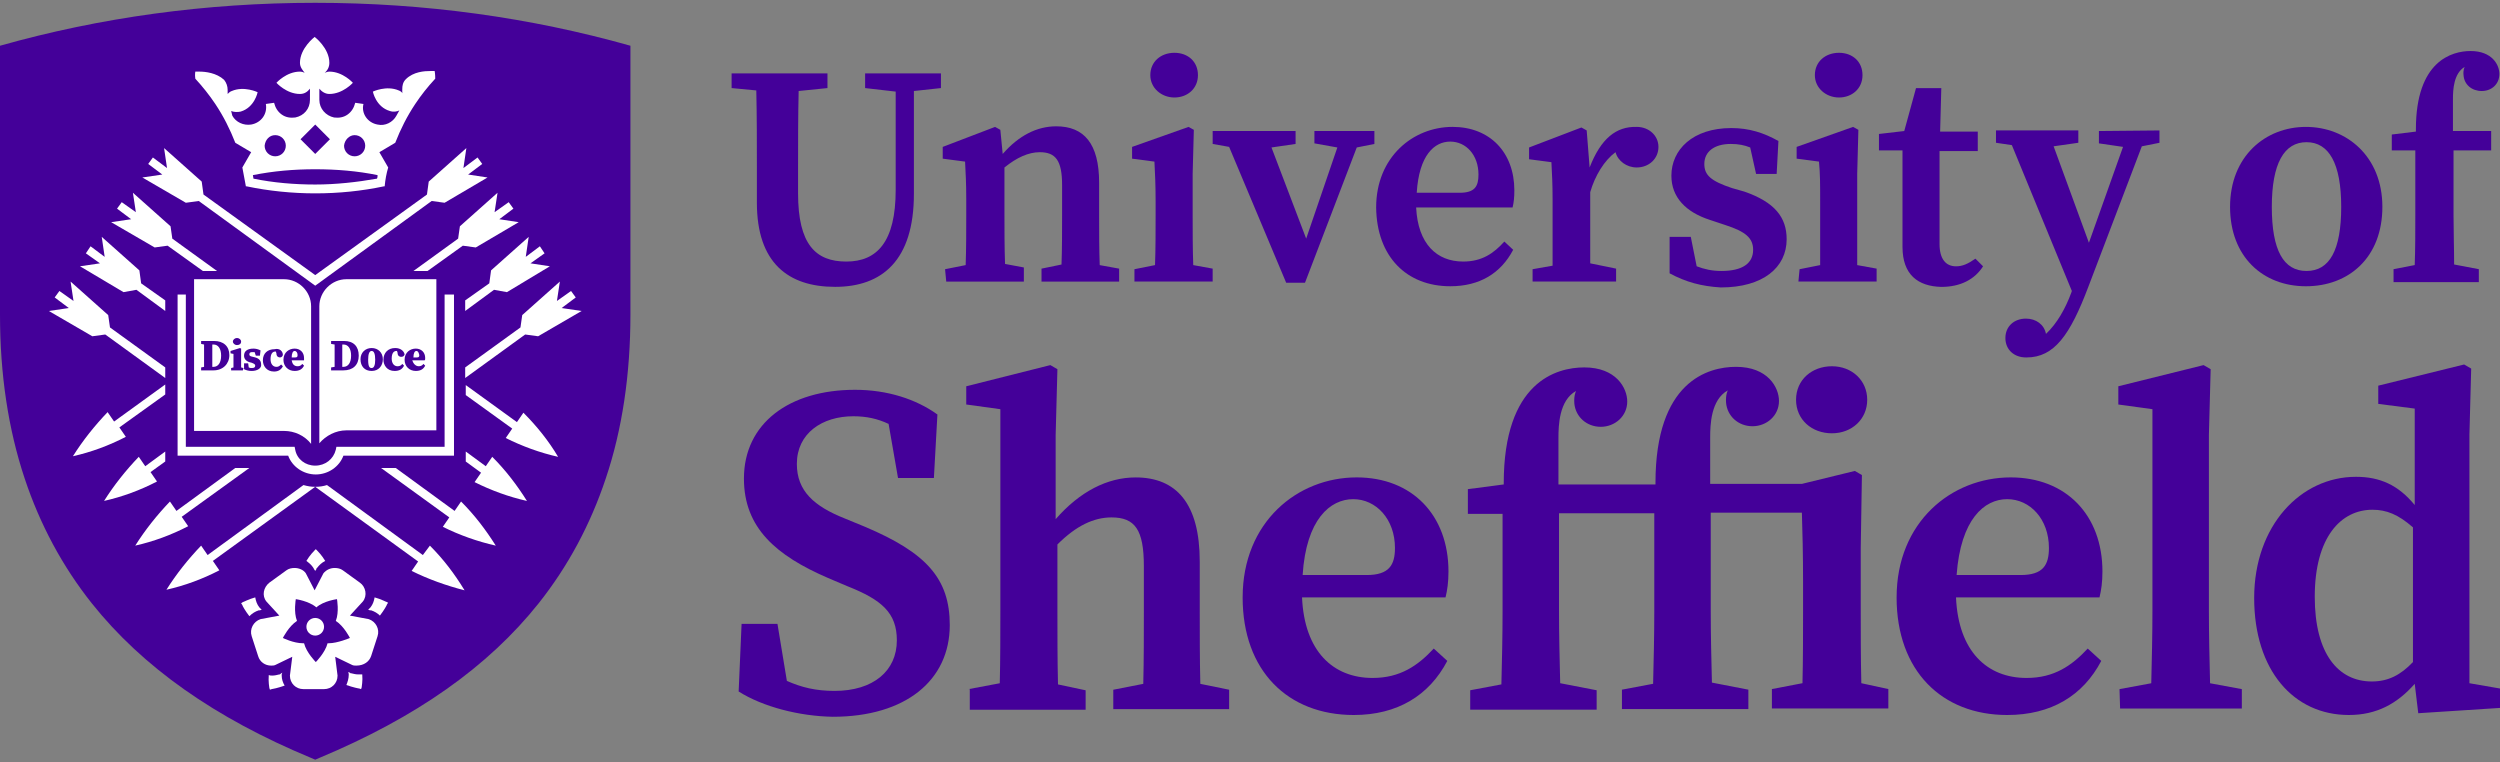 <?xml version="1.0" encoding="UTF-8"?><svg id="universoty_of_sheffield" xmlns="http://www.w3.org/2000/svg" width="200" height="61" viewBox="0 0 200 61"><rect x="0" y="0" width="200" height="61" fill="#808080" stroke="none"/><g id="full-colour"><path d="M25.218.225C16.467.225,7.998,1.401,0,3.659v21.501c0,4.799.659,9.174,1.976,13.126,1.223,3.67,3.011,7.01,5.363,9.974,4.046,5.081,9.833,9.174,17.549,12.374l.329.141.329-.141c7.763-3.246,13.503-7.292,17.549-12.374,2.352-2.964,4.14-6.304,5.363-9.974,1.317-3.905,1.976-8.327,1.976-13.126V3.659C42.437,1.401,33.968.225,25.218.225Z" style="fill:#409;"/><path d="M13.22,36.922v-.8l-1.6,1.176-.518-.753h0c-1.035,1.082-1.976,2.258-2.776,3.529h0c1.458-.329,2.87-.847,4.234-1.553h0l-.518-.753,1.176-.847h0Z" style="fill:#fff;"/><polygon points="39.944 17.538 41.073 16.691 40.696 16.174 39.567 16.974 39.802 15.421 36.791 18.103 36.65 19.091 33.075 21.679 34.204 21.679 37.027 19.655 38.062 19.797 41.496 17.774 39.944 17.538" style="fill:#fff;"/><path d="M25.218,38.945h0c-.329,0-.612-.047-.941-.141l-7.669,5.599-.518-.753h0c-1.035,1.082-1.976,2.258-2.776,3.529h0c1.458-.329,2.87-.847,4.234-1.553h0l-.518-.753,8.186-5.928h0Z" style="fill:#fff;"/><polygon points="44.931 24.643 46.06 23.796 45.683 23.278 44.554 24.078 44.789 22.525 41.778 25.207 41.637 26.195 37.215 29.394 37.215 30.241 42.014 26.76 43.049 26.901 46.53 24.878 44.931 24.643" style="fill:#fff;"/><path d="M19.948,37.44h-1.129l-4.705,3.434-.518-.753h0c-1.035,1.082-1.976,2.258-2.776,3.529h0c1.458-.329,2.87-.847,4.234-1.553h0l-.518-.753,5.41-3.905h0Z" style="fill:#fff;"/><polygon points="42.437 21.067 43.566 20.267 43.19 19.703 42.061 20.549 42.296 18.95 39.285 21.631 39.144 22.667 37.215 24.031 37.215 24.878 39.52 23.184 40.555 23.372 43.99 21.302 42.437 21.067" style="fill:#fff;"/><path d="M34.768,5.682h-.329c-.47,0-1.364.047-1.976.659-.235.235-.282.518-.282.8h0v.141h0v.047h0c0,.047,0,.094.047.141-.094-.094-.188-.188-.329-.235-.988-.423-2.07.094-2.07.094,0,0,.235,1.223,1.364,1.553.282.094.565.047.753-.047l-.235.423c-.282.518-.894.847-1.506.706-.8-.141-1.317-.894-1.129-1.647l-.329-.047-.329-.047c-.094.376-.282.706-.612.941-.329.235-.706.282-1.082.235-.659-.141-1.176-.706-1.176-1.411v-.894c.188.235.47.423.8.423,1.082,0,1.882-.894,1.882-.894,0,0-.8-.894-1.882-.894-.141,0-.235.047-.376.094.235-.188.376-.47.376-.8,0-1.176-1.176-2.07-1.176-2.07,0,0-1.176.894-1.176,2.07,0,.329.188.565.376.8-.094-.047-.235-.094-.376-.094-1.082,0-1.882.894-1.882.894,0,0,.8.894,1.882.894.376,0,.612-.188.8-.423v.894c0,.706-.47,1.27-1.176,1.411-.376.047-.753,0-1.082-.235s-.518-.565-.612-.941l-.329.047-.329.047c.141.8-.376,1.506-1.176,1.647-.612.094-1.223-.188-1.506-.706l-.094-.376c.235.094.518.094.753.047,1.129-.329,1.364-1.553,1.364-1.553,0,0-1.082-.518-2.07-.094-.141.047-.235.141-.329.235v-.141h0v-.047h0v-.141h0c0-.282-.094-.565-.282-.8-.612-.565-1.506-.659-1.976-.659h-.329s-.047.235,0,.565c.565.612,1.129,1.317,1.6,2.023.659.988,1.176,2.023,1.6,3.105l1.27.753-.706,1.223c.094.518.188.988.282,1.506h.047c1.788.376,3.67.565,5.505.565h0c1.882,0,3.717-.188,5.505-.565h.047c.047-.518.141-1.035.282-1.506l-.706-1.223,1.27-.753c.423-1.082.941-2.117,1.6-3.105.47-.706.988-1.364,1.6-2.023,0-.376-.047-.612-.047-.612h0ZM28.37,10.811c.47,0,.847.376.847.847s-.376.847-.847.847-.847-.376-.847-.847c.047-.47.423-.847.847-.847ZM25.218,9.964l1.176,1.176-1.176,1.176-1.176-1.176,1.176-1.176ZM22.018,10.811c.47,0,.847.376.847.847s-.376.847-.847.847-.847-.376-.847-.847c.047-.47.376-.847.847-.847ZM30.158,14.292c-1.6.282-3.293.47-4.94.47s-3.34-.141-4.94-.47c0-.094-.047-.188-.047-.282,1.647-.329,3.293-.47,4.987-.47s3.387.141,4.987.47c0,.094,0,.188-.047.282h0Z" style="fill:#fff;"/><polygon points="25.218 22.855 15.902 16.08 14.867 16.221 11.386 14.198 12.985 13.963 11.856 13.116 12.232 12.598 13.362 13.445 13.126 11.846 16.137 14.527 16.279 15.562 25.218 22.008 34.157 15.562 34.298 14.527 37.309 11.846 37.074 13.445 38.203 12.598 38.579 13.116 37.45 13.963 39.003 14.198 35.568 16.221 34.533 16.08 25.218 22.855" style="fill:#fff;"/><path d="M35.568,23.56v12.185h-8.657l-.047.235c-.188.753-.847,1.27-1.647,1.27s-1.458-.518-1.6-1.27l-.047-.235h-8.704v-12.185h-.659v12.891h8.845c.329.894,1.223,1.506,2.211,1.506s1.882-.612,2.211-1.506h8.845v-12.891h-.753Z" style="fill:#fff;"/><path d="M42.155,40.074c-.8-1.27-1.694-2.446-2.776-3.529h0l-.518.753-1.6-1.176v.8l1.223.894-.518.753h0c1.317.659,2.729,1.176,4.187,1.506h0Z" style="fill:#fff;"/><polygon points="16.231 21.679 17.361 21.679 13.785 19.091 13.644 18.103 10.633 15.421 10.868 16.974 9.739 16.174 9.363 16.691 10.492 17.538 8.892 17.774 12.374 19.797 13.409 19.655 16.231 21.679" style="fill:#fff;"/><polygon points="13.22 24.031 11.291 22.667 11.15 21.631 8.139 18.95 8.374 20.549 7.245 19.703 6.869 20.267 7.998 21.067 6.398 21.302 9.88 23.372 10.915 23.184 13.22 24.878 13.22 24.031" style="fill:#fff;"/><path d="M39.661,43.65c-.8-1.27-1.694-2.446-2.776-3.529h0l-.518.753-4.705-3.434h-1.176l5.458,3.952-.518.753h0c1.317.659,2.776,1.176,4.234,1.506h0Z" style="fill:#fff;"/><polygon points="13.22 29.394 8.798 26.195 8.657 25.207 5.646 22.525 5.881 24.078 4.752 23.278 4.375 23.796 5.505 24.643 3.905 24.878 7.386 26.901 8.422 26.76 13.22 30.241 13.22 29.394" style="fill:#fff;"/><path d="M34.392,43.65h0l-.565.753-7.669-5.599c-.282.094-.612.141-.941.141h0l8.233,5.975-.518.753h0c1.317.659,2.776,1.176,4.234,1.553h0c-.8-1.317-1.694-2.494-2.776-3.576h0Z" style="fill:#fff;"/><path d="M13.22,31.559v-.8l-4.093,2.964-.518-.753h0c-1.035,1.082-1.976,2.258-2.776,3.529h0c1.458-.329,2.87-.847,4.234-1.553h0l-.518-.753,3.67-2.635h0Z" style="fill:#fff;"/><path d="M44.648,36.546c-.753-1.27-1.694-2.446-2.776-3.529h0l-.518.753-4.093-2.964v.8l3.717,2.682-.518.753h0c1.317.659,2.729,1.176,4.187,1.506h0Z" style="fill:#fff;"/><path d="M29.687,52.495c.094-.329.423-1.27.518-1.6.188-.565-.141-1.176-.706-1.364l-1.506-.282,1.035-1.129c.376-.47.235-1.176-.235-1.506-.282-.188-1.082-.8-1.364-.988-.188-.141-.423-.188-.659-.188-.329,0-.659.141-.894.423l-.706,1.364-.706-1.364c-.188-.282-.565-.423-.894-.423-.235,0-.47.047-.659.188-.282.188-1.082.8-1.364.988-.47.376-.612,1.035-.235,1.506l1.035,1.129-1.506.282c-.565.188-.894.8-.706,1.364.094.329.423,1.27.518,1.6.141.47.565.753,1.035.753.094,0,.235,0,.329-.047l1.364-.659-.188,1.506c0,.612.47,1.082,1.082,1.082h1.647c.612,0,1.082-.47,1.082-1.082l-.188-1.506,1.364.659c.094.047.235.047.329.047.612,0,1.035-.329,1.176-.753h0ZM26.3,51.46h-.094c-.188.753-.941,1.506-.941,1.506,0,0-.753-.753-.941-1.506h-.094c-.753,0-1.6-.423-1.6-.423,0,0,.47-.941,1.129-1.364-.282-.706-.094-1.741-.094-1.741,0,0,1.035.141,1.647.659.565-.518,1.647-.659,1.647-.659,0,0,.188,1.035-.094,1.741.659.423,1.129,1.364,1.129,1.364,0,0-.988.423-1.694.423Z" style="fill:#fff;"/><circle cx="25.218" cy="50.142" r=".706" style="fill:#fff;"/><path d="M20.701,48.825h.094l.141-.047-.094-.094-.047-.047-.047-.047c-.188-.235-.282-.518-.329-.8-.518.141-.941.376-.988.376l-.141.094.094.141c0,.047.235.47.565.894.235-.235.47-.376.753-.47h0Z" style="fill:#fff;"/><path d="M25.076,45.438h0l.047.094.094.141.094-.141v-.047l.047-.047c.188-.235.376-.423.659-.565-.282-.47-.612-.8-.659-.847l-.094-.094-.094.094c-.047.047-.376.376-.659.847.188.141.423.329.565.565Z" style="fill:#fff;"/><path d="M30.957,48.166c-.047,0-.47-.235-.988-.376-.047.282-.141.565-.329.8l-.047.047-.047.047-.094.094.141.047h.094c.282.094.518.235.706.423.329-.423.565-.847.565-.894l.094-.141c.047.047-.094-.047-.094-.047Z" style="fill:#fff;"/><path d="M28.652,53.953c-.188,0-.376-.047-.565-.094h-.047l-.047-.047-.141-.047.047.141v.094c0,.282-.094.565-.188.8.518.188.988.282,1.035.282l.141.047.047-.141c0-.047.094-.518.047-1.035-.141,0-.235,0-.329,0Z" style="fill:#fff;"/><path d="M22.536,54.047v-.094l.047-.141-.141.094-.047.047h-.047c-.188.047-.376.094-.565.094-.094,0-.188,0-.282-.047-.047.518.047,1.035.047,1.035l.047.141.141-.047c.047,0,.518-.094,1.035-.282-.141-.235-.235-.518-.235-.8Z" style="fill:#fff;"/><path d="M23.571,28.077c-.141,0-.235.188-.235.518h.282c.141,0,.188-.047.188-.188,0-.188-.094-.329-.235-.329h0Z" style="fill:#fff;"/><path d="M17.078,27.56h-.094v1.788h.094c.376,0,.612-.329.612-.894s-.235-.894-.612-.894h0Z" style="fill:#fff;"/><path d="M22.724,22.337h-7.198v12.138h7.198c.847,0,1.647.376,2.164,1.035v-11.009c0-1.176-.988-2.164-2.164-2.164ZM18.96,27.042c.188,0,.329.141.329.282,0,.188-.141.282-.329.282s-.329-.141-.329-.282.141-.282.329-.282ZM17.078,29.63h-.988v-.235l.235-.047v-1.788l-.235-.047v-.235h1.035c.753,0,1.223.423,1.223,1.129s-.518,1.223-1.27,1.223h0ZM19.431,29.63h-.941v-.188l.188-.047v-1.082l-.235-.047v-.188l.753-.235.094.047v1.506l.188.047-.047.188h0ZM20.136,29.677c-.235,0-.423-.047-.612-.141h0v-.47h.329l.047.329c.094.047.141.047.235.047.188,0,.282-.047.282-.188,0-.094-.047-.141-.282-.235l-.188-.047c-.282-.094-.423-.282-.423-.518,0-.376.282-.565.753-.565.188,0,.376.047.565.141h0l-.047.423h-.329l-.094-.282h-.188c-.094,0-.235,0-.235.188,0,.047,0,.141.282.188l.188.047c.329.094.47.282.47.565.047.282-.282.518-.753.518h0ZM22.63,28.406c-.047.141-.141.188-.235.188s-.282-.047-.282-.329l-.047-.141h-.047c-.188,0-.376.141-.376.612,0,.376.188.612.47.612.141,0,.235-.047.376-.188h0l.141.141h0c-.141.282-.376.423-.706.423-.612,0-.894-.47-.894-.894,0-.565.376-.894.941-.894.376-.094.659.141.659.47h0ZM23.806,29.3c.141,0,.282-.047.376-.188h0l.141.141h0c-.141.282-.376.423-.753.423-.518,0-.894-.376-.894-.894,0-.612.47-.894.894-.894s.753.282.753.753v.188h-.988c.047.282.188.47.47.47h0Z" style="fill:#fff;"/><path d="M27.476,27.56h-.094v1.788h.094c.376,0,.612-.329.612-.894s-.235-.894-.612-.894h0Z" style="fill:#fff;"/><path d="M29.734,28.077c-.188,0-.282.235-.282.706,0,.612.141.659.282.659.188,0,.282-.235.282-.659,0-.47-.094-.706-.282-.706Z" style="fill:#fff;"/><path d="M27.711,22.337c-1.176,0-2.164.988-2.164,2.164v10.962c.518-.612,1.317-1.035,2.164-1.035h7.198v-12.091h-7.198ZM27.476,29.63h-.988v-.235l.282-.047v-1.788l-.282-.047v-.235h1.035c.753,0,1.176.423,1.176,1.176s-.47,1.176-1.223,1.176h0ZM29.734,29.677c-.565,0-.894-.376-.894-.941,0-.518.376-.894.894-.894s.894.376.894.894-.329.941-.894.941ZM32.369,28.359c-.047.141-.141.188-.282.188-.094,0-.282-.047-.282-.329l-.047-.141h-.047c-.188,0-.376.141-.376.612,0,.376.188.612.47.612.141,0,.282-.047.376-.188h0l.141.141h0c-.141.282-.376.423-.753.423-.612,0-.894-.47-.894-.894,0-.565.376-.941.941-.941.423,0,.706.235.753.518h0ZM33.498,29.3c.141,0,.282-.047.376-.188h0l.141.141h0c-.141.282-.376.423-.753.423-.518,0-.894-.376-.894-.894,0-.612.47-.894.894-.894s.753.282.753.753c0,.094,0,.141-.047.188h-.988c.094.282.282.47.518.47h0Z" style="fill:#fff;"/><path d="M33.31,28.077c-.141,0-.235.188-.235.518h.282c.141,0,.188-.047.188-.188-.047-.188-.094-.329-.235-.329h0Z" style="fill:#fff;"/><path d="M146.554,34.664c1.6,0,2.823-1.129,2.823-2.682s-1.223-2.682-2.823-2.682-2.87,1.082-2.87,2.682,1.27,2.682,2.87,2.682Z" style="fill:#409;"/><path d="M69.254,5.87h6.022v1.176l-2.164.235v8.233c0,5.316-2.541,7.434-6.304,7.434s-6.257-1.929-6.257-6.728v-2.729c0-2.07,0-4.187-.047-6.257l-1.976-.188v-1.176h7.669v1.176l-2.305.235c-.047,2.023-.047,4.14-.047,6.21v1.976c0,4.093,1.411,5.458,3.858,5.458s3.952-1.553,3.952-5.74v-7.857l-2.446-.282v-1.176h.047Z" style="fill:#409;"/><path d="M75.606,21.537l1.647-.329c.047-1.223.047-2.87.047-3.952v-1.317c0-1.364-.047-2.023-.094-3.011l-1.788-.235v-.941l4.187-1.6.423.235.188,1.929c1.27-1.458,2.729-2.211,4.281-2.211,2.211,0,3.434,1.364,3.434,4.517v2.635c0,1.129,0,2.729.047,3.952l1.553.282v1.035h-6.21v-1.035l1.6-.329c.047-1.223.047-2.776.047-3.952v-2.399c0-1.976-.518-2.635-1.788-2.635-.894,0-1.835.423-2.823,1.223v3.764c0,1.082,0,2.682.047,3.952l1.506.282v1.129h-6.21l-.094-.988h0Z" style="fill:#409;"/><path d="M90.755,21.537l1.647-.329c.047-1.223.047-2.87.047-3.952v-1.176c0-1.364-.047-2.164-.094-3.152l-1.788-.235v-.941l4.517-1.6.423.235-.094,3.529v3.34c0,1.082,0,2.682.047,3.952l1.553.282v1.035h-6.257v-.988h0Z" style="fill:#409;"/><path d="M105.152,10.481h4.799v1.035l-1.411.282-4.14,10.821h-1.506l-4.564-10.868-1.317-.235v-1.035h6.634v1.035l-1.929.282,2.776,7.292,2.494-7.292-1.835-.329v-.988h0Z" style="fill:#409;"/><path d="M110.092,16.597c0-4.046,2.964-6.446,6.116-6.446,2.964,0,4.94,2.023,4.94,5.081,0,.565-.047.988-.141,1.364h-7.716c.141,2.917,1.647,4.328,3.764,4.328,1.506,0,2.446-.659,3.293-1.6l.706.659c-.988,1.882-2.682,2.917-5.034,2.917-3.482,0-5.881-2.352-5.928-6.304h0ZM113.338,15.421h3.434c1.223,0,1.506-.518,1.506-1.458,0-1.553-.988-2.635-2.258-2.635s-2.494,1.082-2.682,4.093h0Z" style="fill:#409;"/><path d="M133.569,21.867v-2.917h1.694l.47,2.352c.612.235,1.223.376,1.976.376,1.694,0,2.541-.612,2.541-1.694,0-.941-.612-1.458-2.211-1.976l-1.27-.423c-1.882-.612-3.058-1.788-3.058-3.529,0-2.07,1.694-3.811,4.799-3.811,1.411,0,2.588.376,3.764,1.035l-.141,2.635h-1.647l-.47-2.117c-.47-.188-.941-.282-1.553-.282-1.317,0-2.117.612-2.117,1.6,0,.894.518,1.364,2.211,1.929l.988.282c2.446.847,3.387,2.07,3.387,3.811,0,2.258-1.882,3.858-5.269,3.858-1.553-.094-2.776-.423-4.093-1.129h0Z" style="fill:#409;"/><path d="M143.966,21.537l1.647-.329v-5.128c0-1.364,0-2.164-.094-3.152l-1.788-.235v-.941l4.517-1.6.423.235-.094,3.529v7.292l1.553.282v1.035h-6.257l.094-.988h0Z" style="fill:#409;"/><path d="M152.199,19.75v-7.716h-1.882v-1.317l2.023-.235.941-3.434h2.023l-.094,3.482h3.011v1.553h-3.058v7.434c0,1.223.518,1.788,1.317,1.788.518,0,.941-.188,1.553-.612l.612.612c-.659,1.035-1.788,1.647-3.34,1.647-1.882-.047-3.105-.988-3.105-3.199h0Z" style="fill:#409;"/><path d="M178.405,16.55c0-4.046,2.823-6.398,6.069-6.398s6.116,2.352,6.116,6.398-2.682,6.351-6.116,6.351-6.069-2.352-6.069-6.351ZM187.297,16.55c0-3.482-.988-5.175-2.776-5.175s-2.776,1.694-2.776,5.175.941,5.128,2.776,5.128,2.776-1.647,2.776-5.128Z" style="fill:#409;"/><path d="M59.092,55.318l.235-5.41h2.87l.753,4.564c1.176.518,2.305.8,3.811.8,3.105,0,4.987-1.6,4.987-4.046,0-2.211-1.223-3.246-3.952-4.328l-1.553-.659c-4.14-1.788-6.728-3.999-6.728-7.951,0-4.422,3.623-7.104,8.892-7.104,2.588,0,4.893.753,6.587,1.976l-.282,5.081h-2.87l-.753-4.328c-.894-.423-1.788-.612-2.823-.612-2.494,0-4.517,1.364-4.517,3.811,0,2.164,1.364,3.387,3.858,4.375l1.6.659c4.893,2.07,6.775,4.14,6.775,7.857,0,4.422-3.529,7.339-9.363,7.339-2.682-.047-5.599-.8-7.528-2.023Z" style="fill:#409;"/><path d="M77.488,55.13l2.494-.47c.047-1.835.047-4.234.047-5.834v-16.09l-2.729-.376v-1.458l6.728-1.694.565.329-.141,5.269v6.728c1.929-2.211,4.14-3.34,6.399-3.34,3.246,0,5.128,2.07,5.128,6.728v3.905c0,1.694,0,4.046.047,5.881l2.305.47v1.553h-9.268v-1.553l2.399-.47c.047-1.835.047-4.14.047-5.834v-3.576c0-2.917-.706-3.905-2.588-3.905-1.411,0-2.823.659-4.328,2.164v5.316c0,1.647,0,3.999.047,5.881l2.211.47v1.553h-9.268v-1.647h-.094Z" style="fill:#409;"/><path d="M99.412,47.79c0-6.022,4.375-9.598,9.127-9.598,4.422,0,7.339,3.011,7.339,7.528,0,.847-.094,1.506-.235,2.07h-11.48c.188,4.328,2.494,6.446,5.646,6.446,2.211,0,3.623-.988,4.893-2.352l1.082.988c-1.458,2.776-3.999,4.328-7.481,4.328-5.269,0-8.892-3.529-8.892-9.41h0ZM104.211,46.002h5.128c1.788,0,2.258-.8,2.258-2.164,0-2.305-1.506-3.905-3.34-3.905s-3.764,1.6-4.046,6.069Z" style="fill:#409;"/><path d="M151.729,47.79c0-6.022,4.375-9.598,9.127-9.598,4.422,0,7.339,3.011,7.339,7.528,0,.847-.094,1.506-.235,2.07h-11.48c.188,4.328,2.494,6.446,5.646,6.446,2.211,0,3.623-.988,4.893-2.352l1.082.988c-1.458,2.776-3.999,4.328-7.528,4.328-5.222,0-8.845-3.529-8.845-9.41h0ZM156.528,46.002h5.128c1.788,0,2.258-.8,2.258-2.164,0-2.305-1.506-3.905-3.34-3.905s-3.717,1.6-4.046,6.069Z" style="fill:#409;"/><path d="M169.56,55.13l2.541-.47c.047-1.976.094-3.905.094-5.834v-16.09l-2.729-.376v-1.458l6.822-1.694.565.329-.141,5.269v14.02c0,1.929.047,3.905.094,5.834l2.541.47v1.553h-9.739l-.047-1.553h0Z" style="fill:#409;"/><path d="M193.178,54.706c-1.411,1.6-3.058,2.494-5.269,2.494-4.422,0-7.575-3.576-7.575-9.363s3.717-9.692,8.139-9.692c1.929,0,3.387.659,4.705,2.258v-7.716l-2.917-.376v-1.458l6.869-1.694.565.329-.141,5.269v19.901l2.446.423v1.553l-6.54.423-.282-2.352h0ZM189.744,54.518c1.317,0,2.305-.518,3.293-1.553v-10.774c-1.176-1.035-2.117-1.411-3.246-1.411-2.494,0-4.611,2.164-4.611,6.963-0,4.564,1.882,6.775,4.564,6.775h0Z" style="fill:#409;"/><path d="M130.934,10.152c-1.647-.047-2.87.941-3.764,3.246l-.235-2.964-.423-.235-4.187,1.6v.941l1.788.235c.047.988.094,1.647.094,3.011v5.269l-1.6.282v.988h6.681v-1.035l-2.07-.423v-5.693c.376-1.317,1.129-2.541,2.023-3.199h0c.188.706.894,1.223,1.694,1.223.988,0,1.741-.706,1.741-1.647,0-.894-.753-1.6-1.741-1.6h0Z" style="fill:#409;"/><path d="M148.906,54.659c-.047-1.882-.047-4.234-.047-5.881v-4.94l.094-5.834-.565-.329-4.234,1.035h-7.339v-3.717c0-.988.047-3.011,1.411-3.764,0,0-.188.329-.141.988.094,1.082.988,1.882,2.117,1.882s2.117-.847,2.117-2.023c0-1.082-.894-2.729-3.434-2.729-2.258,0-6.446,1.176-6.446,9.268v.141h-7.763v-3.717c0-.988.047-3.011,1.411-3.764,0,0-.188.329-.141.988.094,1.082.988,1.882,2.117,1.882s2.117-.847,2.117-2.023c0-1.082-.894-2.729-3.434-2.729-2.258,0-6.446,1.176-6.446,9.268v.094l-2.87.376v1.976h2.776v7.81c0,1.976-.047,3.905-.094,5.834l-2.494.47v1.553h10.115v-1.553l-2.917-.565c-.047-1.929-.094-3.858-.094-5.787v-7.81h7.622v7.81c0,1.976-.047,3.905-.094,5.834l-2.494.47v1.553h10.115v-1.553l-2.917-.565c-.047-1.929-.094-3.858-.094-5.787v-7.81h7.292c.047,1.553.094,3.246.094,5.505v2.305c0,1.6,0,3.999-.047,5.834l-2.446.47v1.553h9.315v-1.553l-2.164-.47h0Z" style="fill:#409;"/><path d="M167.913,10.481v.988l1.929.282-2.729,7.669-2.823-7.716,1.976-.282v-.988h-6.587v.988l1.27.188,4.799,11.668-.047.141c-.47,1.27-1.129,2.446-2.023,3.293-.141-.753-.8-1.223-1.6-1.223-.941,0-1.647.612-1.647,1.553s.706,1.553,1.647,1.553h.047c2.211,0,3.482-1.788,4.94-5.646l4.281-11.244,1.411-.282v-.988l-4.846.047h0Z" style="fill:#409;"/><path d="M199.294,10.481h-3.058v-2.588c0-.659.047-2.023.941-2.541,0,0-.141.235-.094.659.047.753.659,1.27,1.458,1.27s1.411-.565,1.411-1.364c0-.706-.565-1.835-2.305-1.835-1.506,0-4.375.8-4.375,6.257v.188l-1.929.235v1.27h1.882v5.222c0,1.317,0,2.635-.047,3.952l-1.694.329v1.035h6.822v-1.035l-1.976-.376c0-1.317-.047-2.588-.047-3.905v-5.222h3.011v-1.553h0Z" style="fill:#409;"/><path d="M145.189,6.012c0-1.082.847-1.788,1.929-1.788s1.882.706,1.882,1.788-.847,1.788-1.882,1.788-1.929-.753-1.929-1.788Z" style="fill:#409;"/><path d="M92.025,6.012c0-1.082.847-1.788,1.929-1.788s1.882.706,1.882,1.788-.847,1.788-1.882,1.788-1.929-.753-1.929-1.788Z" style="fill:#409;"/></g></svg>